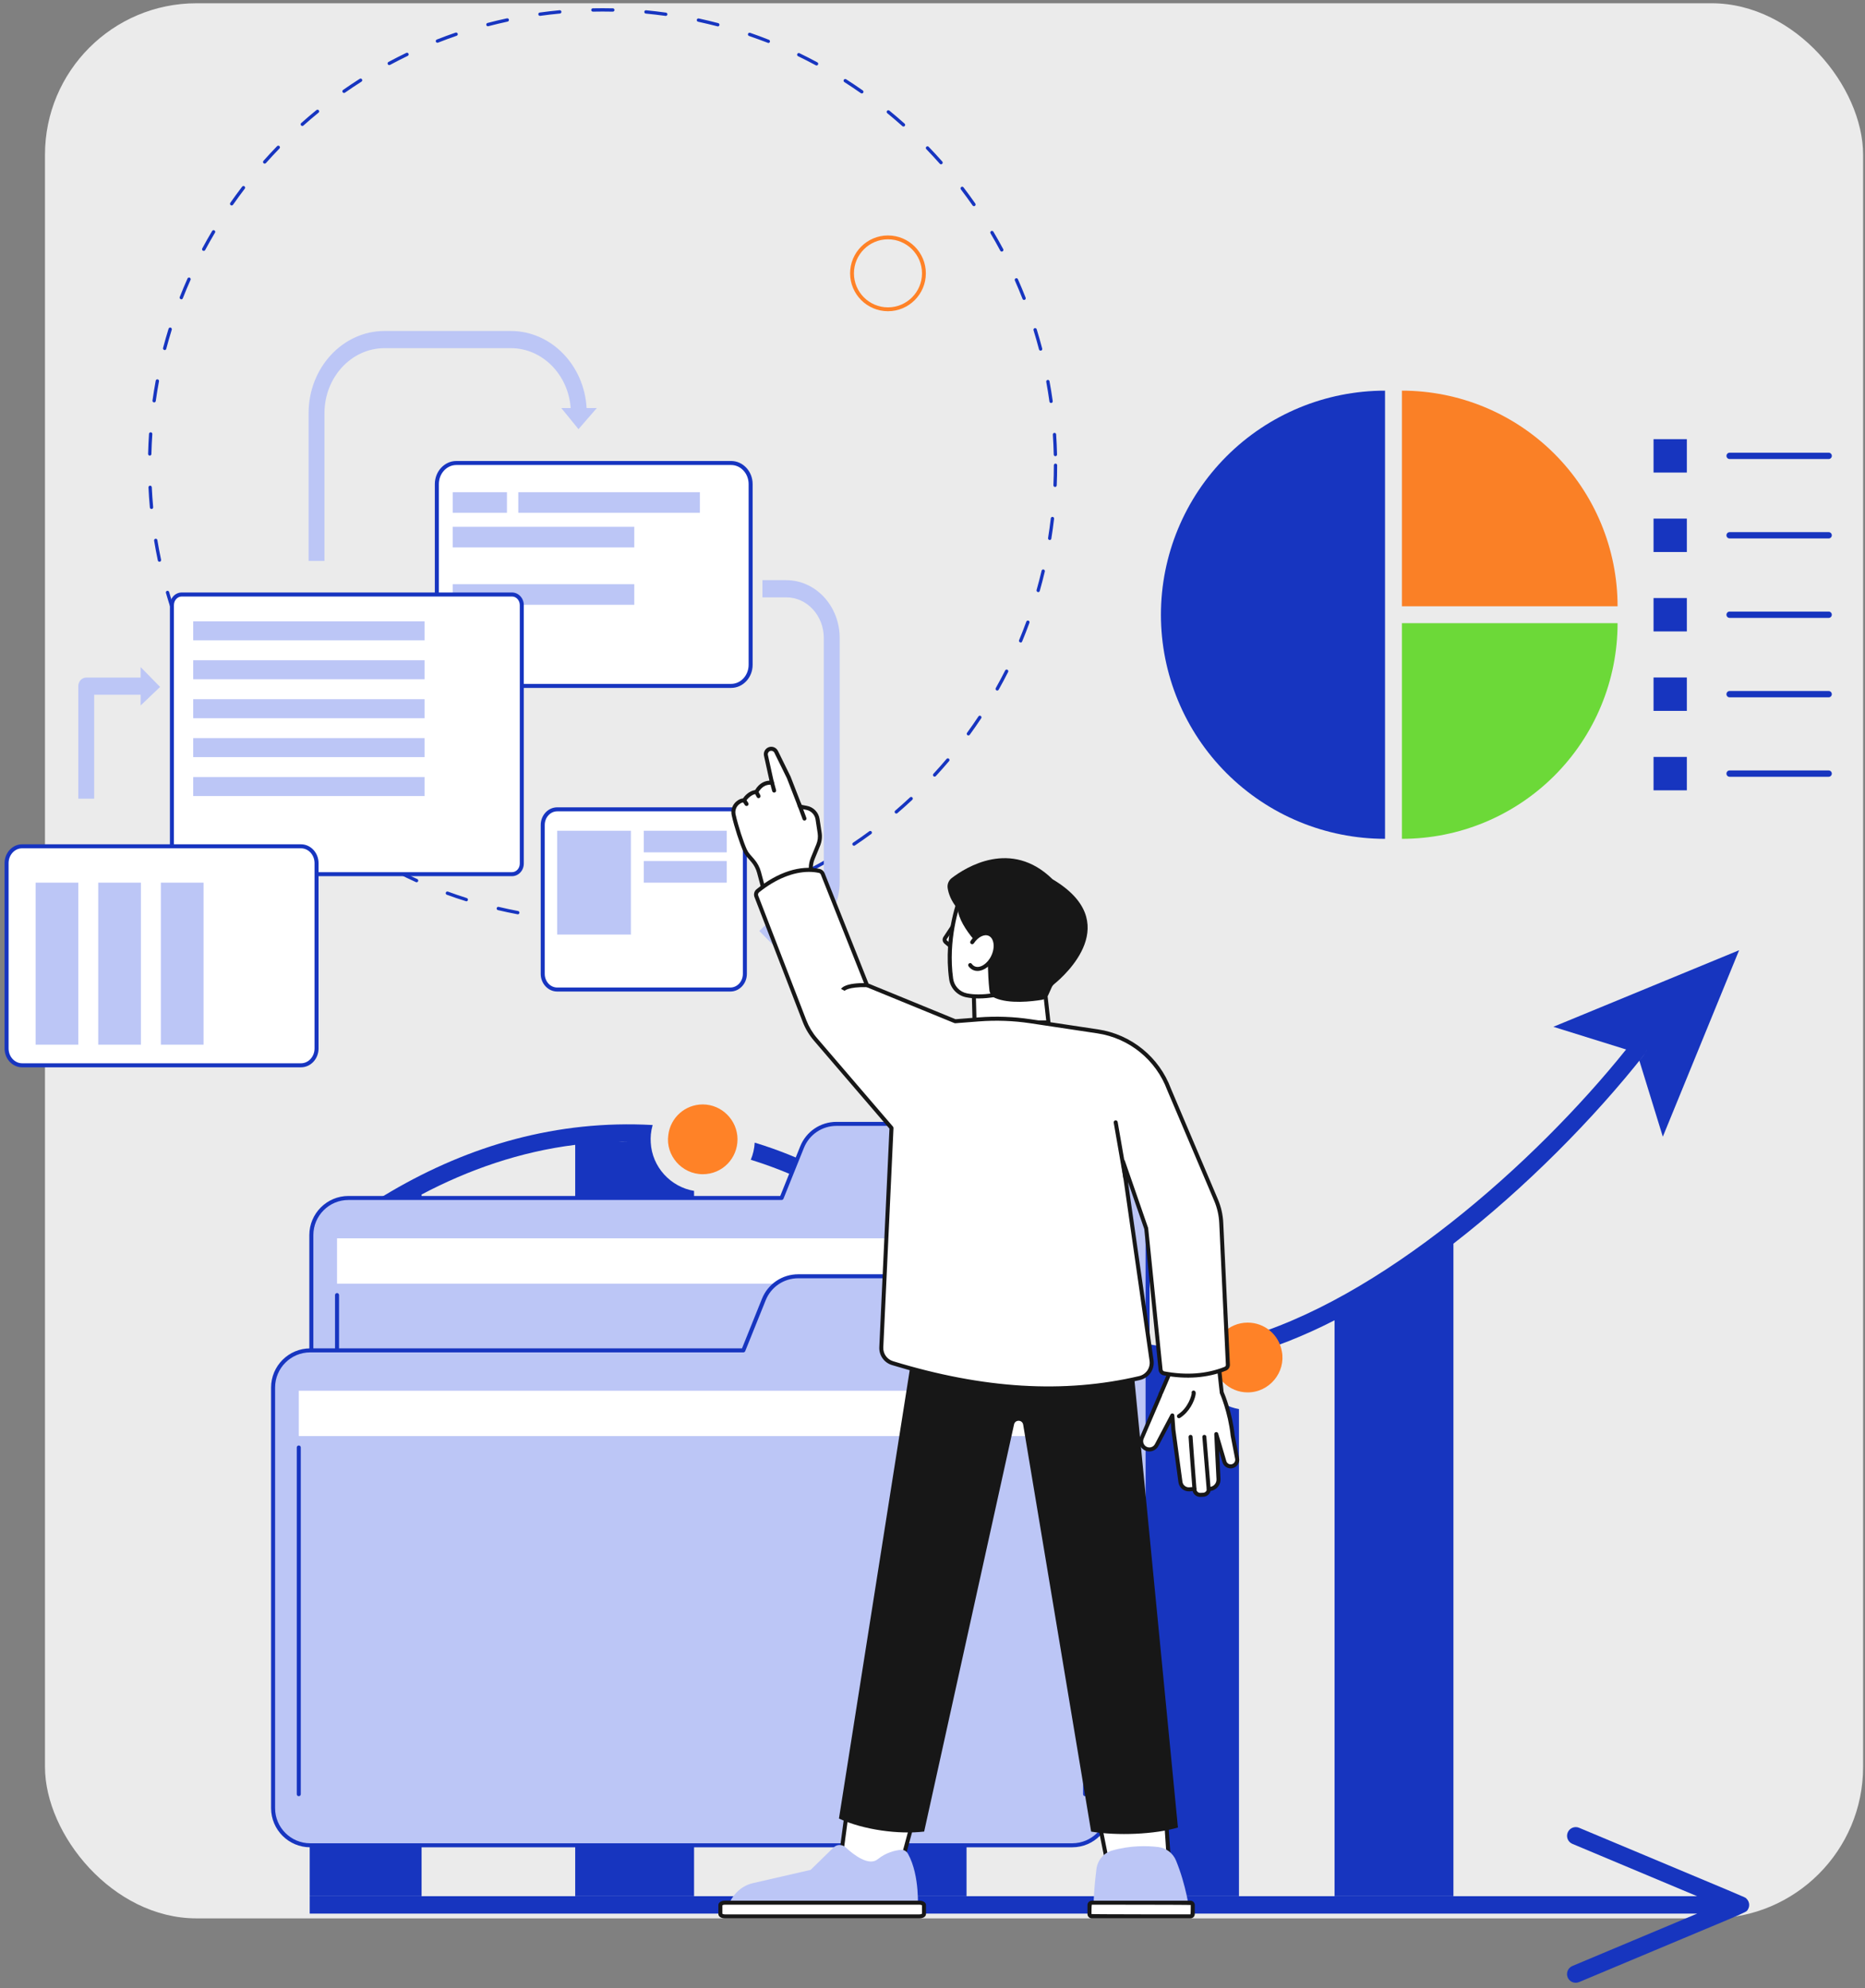 <svg width="303" height="323" viewBox="0 0 303 323" fill="none" xmlns="http://www.w3.org/2000/svg">
<rect x="0" y="0" width="303" height="323" fill="#808080" stroke="none"/>
<rect x="7.308" y="0.531" width="295.385" height="311.154" rx="24.615" fill="#EBEBEB"/>
<g clip-path="url(#clip0_126_1667)">
<path d="M283.951 310.287C283.998 310.193 284.187 309.909 284.187 309.503C284.187 309.125 284.017 308.719 283.697 308.435C283.424 308.199 285.147 308.955 256.547 296.965C255.831 296.663 255.003 297.003 254.702 297.731C254.401 298.449 254.74 299.28 255.464 299.582L275.736 308.086H-8.185V269.944C-7.808 269.084 -6.463 266.032 -4.204 261.582C-6.463 266.023 -7.799 269.075 -8.185 269.944V308.086H11.127V239.899C10.336 239.767 9.423 239.446 8.896 239.191C7.917 238.718 7.287 238.236 6.6 237.547C1.01 245.889 -4.147 254.959 -8.175 263.226V124.69L0.295 145.05C0.596 145.778 1.424 146.118 2.139 145.815C2.854 145.513 3.193 144.682 2.901 143.964C-9.088 115.175 -8.298 116.97 -8.533 116.687C-9.088 116.045 -10.048 116.063 -10.594 116.611C-10.895 116.914 -10.65 116.47 -22.085 143.954C-22.386 144.672 -22.047 145.504 -21.323 145.806C-20.607 146.108 -19.779 145.768 -19.478 145.041L-11.008 124.68V309.493C-11.008 310.278 -10.378 310.911 -9.596 310.911H275.736L255.455 319.423C254.74 319.726 254.401 320.557 254.693 321.275C254.994 322.003 255.822 322.333 256.537 322.041C284.836 310.145 283.584 310.816 283.942 310.287H283.951ZM-1.851 257.066L-1.559 256.518C-1.663 256.707 -1.757 256.887 -1.851 257.066ZM-0.92 255.356C-0.882 255.29 -0.854 255.233 -0.816 255.177C-0.854 255.243 -0.882 255.299 -0.92 255.356ZM0.897 252.125C0.944 252.049 0.991 251.964 1.029 251.889C0.982 251.964 0.934 252.049 0.897 252.125ZM2.967 248.582L2.995 248.544C2.995 248.544 2.977 248.572 2.967 248.582Z" fill="#1735BF"/>
<path d="M31.846 225.736C36.74 219.671 42.537 213.331 49.191 207.521V308.076H68.493V194.076C76.134 190.042 84.482 187.122 93.451 186.007V308.076H112.762V193.49C108.96 192.848 105.929 189.617 105.722 185.611C105.675 184.751 105.722 183.9 106.033 182.786C74.911 181.075 49.285 199.546 29.625 223.989C30.463 224.442 31.178 225.009 31.846 225.727V225.736ZM94.994 185.837C95.314 185.809 95.643 185.771 95.963 185.743C95.634 185.771 95.314 185.809 94.994 185.837ZM97.469 185.639C98.052 185.601 98.626 185.573 99.21 185.554C98.626 185.573 98.052 185.611 97.469 185.639ZM100.405 185.526C101.44 185.507 100.593 185.497 102.278 185.516C101.657 185.516 101.036 185.516 100.405 185.526Z" fill="#1735BF"/>
<path d="M121.975 188.436C127.848 190.24 132.977 192.734 137.72 195.55V308.076H157.031V208.645C156.881 208.55 156.74 208.446 156.599 208.343C164.184 213.463 172.39 218.159 182.902 220.549C182.592 220.483 182.281 220.427 181.98 220.351V308.076H201.291V228.939C197.819 228.344 194.977 225.491 194.384 222.108C194.355 222.108 194.327 222.108 194.299 222.108C194.327 222.108 194.365 222.108 194.393 222.108C194.195 221.05 194.186 220.275 194.346 219.274C171.703 218.074 159.563 206.557 144.675 196.599C137.645 191.894 130.718 188.105 122.615 185.648C122.559 186.621 122.352 187.529 121.975 188.436ZM147.366 201.89C148.797 202.891 150.18 203.874 150.303 203.959C150.265 203.93 148.449 202.645 147.366 201.89ZM138.172 195.824C139.038 196.344 139.885 196.873 140.722 197.402C139.885 196.863 139.028 196.344 138.172 195.824ZM144.157 199.669C145.164 200.35 146.152 201.039 147.14 201.729C146.152 201.039 145.155 200.35 144.157 199.669ZM153.305 206.075C153.436 206.17 153.578 206.264 153.709 206.358L153.305 206.075ZM183.89 220.757C184.559 220.899 185.227 221.031 185.904 221.145C185.227 221.022 184.559 220.89 183.89 220.757ZM187.307 221.381C187.683 221.438 188.05 221.494 188.427 221.551C188.05 221.504 187.674 221.438 187.307 221.381Z" fill="#1735BF"/>
<path d="M201.735 220.417C206.799 219.076 211.852 217.054 216.821 214.512V308.076H236.133V202.06C247.746 193.075 259.048 181.642 267.245 171.202C267.424 170.976 267.528 170.702 267.547 170.428C267.509 171.004 267.217 171.24 266.342 172.336L270.153 184.685L282.548 154.385L252.367 166.828L264.187 170.513C249.44 188.898 224.2 211.356 201.218 217.611C201.547 218.499 201.726 219.453 201.745 220.427L201.735 220.417ZM267.537 170.163C267.537 170.239 267.537 170.314 267.537 170.399C267.537 170.324 267.537 170.248 267.537 170.163Z" fill="#1735BF"/>
<path d="M114.174 190.779C117.373 190.779 119.82 188.19 119.82 185.11C119.82 182.03 117.289 179.441 114.174 179.441C111.313 179.441 108.903 181.586 108.574 184.439C108.122 187.708 110.748 190.779 114.174 190.779Z" fill="#FF8227"/>
<path d="M202.703 226.228C206.27 226.228 208.895 222.93 208.265 219.595C207.794 216.855 205.46 214.89 202.703 214.89C199.588 214.89 197.056 217.432 197.056 220.559C197.056 220.616 197.056 220.663 197.056 220.71C197.132 223.752 199.663 226.228 202.694 226.228H202.703Z" fill="#FF8227"/>
</g>
<path d="M98.066 149.846C99.144 149.843 100.237 149.818 101.314 149.768C101.463 149.761 101.577 149.635 101.571 149.485C101.565 149.335 101.438 149.219 101.29 149.226C100.222 149.275 99.137 149.3 98.066 149.303C97.917 149.303 97.796 149.425 97.797 149.575C97.797 149.724 97.918 149.845 98.067 149.845L98.066 149.846ZM92.945 149.411C92.955 149.261 92.844 149.132 92.695 149.121C91.626 149.045 90.546 148.946 89.483 148.824C89.335 148.806 89.202 148.914 89.185 149.062C89.168 149.21 89.274 149.345 89.422 149.362C90.491 149.485 91.58 149.586 92.675 149.661C92.816 149.661 92.934 149.552 92.944 149.409L92.945 149.411ZM106.708 149.324C107.779 149.196 108.861 149.042 109.923 148.867C110.071 148.844 110.17 148.704 110.146 148.555C110.123 148.408 109.983 148.307 109.837 148.331C108.781 148.505 107.708 148.657 106.645 148.785C106.497 148.803 106.392 148.937 106.41 149.086C106.426 149.224 106.542 149.325 106.677 149.325C106.688 149.325 106.698 149.325 106.709 149.324H106.708ZM84.387 148.333C84.415 148.186 84.319 148.044 84.173 148.016C83.121 147.816 82.06 147.589 81.018 147.343C80.874 147.309 80.729 147.399 80.694 147.544C80.66 147.69 80.749 147.836 80.894 147.871C81.943 148.118 83.013 148.347 84.123 148.554C84.249 148.554 84.364 148.463 84.387 148.333ZM115.229 147.791C116.278 147.537 117.334 147.257 118.37 146.958C118.513 146.916 118.596 146.766 118.554 146.622C118.512 146.477 118.363 146.395 118.22 146.435C117.192 146.734 116.143 147.011 115.101 147.263C114.957 147.298 114.867 147.445 114.902 147.59C114.931 147.715 115.043 147.798 115.164 147.798C115.185 147.798 115.206 147.795 115.228 147.791H115.229ZM76.013 146.25C76.058 146.108 75.978 145.955 75.836 145.91C74.813 145.585 73.782 145.234 72.775 144.864C72.634 144.813 72.48 144.885 72.43 145.027C72.378 145.167 72.451 145.324 72.591 145.374C73.606 145.746 74.644 146.101 75.757 146.441C75.871 146.441 75.978 146.367 76.014 146.25H76.013ZM123.513 145.259C124.523 144.884 125.537 144.481 126.527 144.062C126.665 144.003 126.729 143.845 126.672 143.706C126.613 143.568 126.456 143.503 126.318 143.562C125.335 143.978 124.329 144.377 123.327 144.75C123.187 144.801 123.115 144.958 123.166 145.098C123.207 145.207 123.31 145.276 123.42 145.276C123.45 145.276 123.483 145.27 123.513 145.259ZM67.928 143.184C67.99 143.047 67.929 142.887 67.793 142.826C66.817 142.383 65.837 141.913 64.879 141.425C64.745 141.358 64.583 141.411 64.516 141.546C64.45 141.679 64.502 141.843 64.635 141.91C65.6 142.4 66.587 142.875 67.571 143.32C67.607 143.337 67.644 143.344 67.682 143.344C67.785 143.344 67.883 143.284 67.928 143.184ZM131.431 141.77C132.389 141.278 133.35 140.758 134.286 140.224C134.415 140.15 134.461 139.985 134.387 139.854C134.313 139.724 134.149 139.678 134.02 139.752C133.091 140.283 132.137 140.798 131.185 141.287C131.053 141.355 131 141.518 131.067 141.652C131.114 141.746 131.209 141.801 131.308 141.801C131.35 141.801 131.392 141.791 131.431 141.771V141.77ZM60.265 139.184C60.341 139.055 60.299 138.888 60.173 138.811C59.255 138.257 58.337 137.673 57.443 137.078C57.319 136.995 57.152 137.029 57.068 137.154C56.986 137.278 57.02 137.446 57.144 137.53C58.043 138.129 58.968 138.718 59.893 139.276C59.936 139.303 59.985 139.315 60.032 139.315C60.124 139.315 60.213 139.269 60.263 139.184H60.265ZM138.891 137.369C139.787 136.767 140.681 136.137 141.55 135.497C141.67 135.409 141.696 135.238 141.608 135.118C141.52 134.997 141.351 134.971 141.231 135.059C140.369 135.695 139.482 136.32 138.593 136.917C138.469 137.001 138.436 137.169 138.519 137.294C138.571 137.372 138.657 137.414 138.743 137.414C138.795 137.414 138.848 137.399 138.894 137.368L138.891 137.369ZM53.122 134.31C53.214 134.191 53.191 134.021 53.073 133.929C52.227 133.271 51.383 132.585 50.565 131.889C50.45 131.792 50.281 131.806 50.184 131.921C50.088 132.036 50.102 132.207 50.216 132.303C51.041 133.005 51.89 133.696 52.743 134.359C52.791 134.397 52.85 134.415 52.907 134.415C52.988 134.415 53.067 134.378 53.12 134.31H53.122ZM145.792 132.12C146.612 131.417 147.428 130.686 148.216 129.948C148.325 129.846 148.332 129.675 148.23 129.565C148.129 129.455 147.959 129.448 147.849 129.551C147.066 130.283 146.256 131.01 145.442 131.707C145.329 131.803 145.316 131.976 145.412 132.089C145.465 132.152 145.541 132.184 145.616 132.184C145.678 132.184 145.74 132.163 145.792 132.12ZM46.594 128.635C46.699 128.528 46.697 128.356 46.59 128.251C45.825 127.498 45.066 126.718 44.337 125.932C44.235 125.823 44.064 125.818 43.955 125.92C43.846 126.022 43.841 126.194 43.942 126.304C44.678 127.095 45.442 127.88 46.212 128.639C46.265 128.691 46.334 128.716 46.402 128.716C46.47 128.716 46.541 128.689 46.594 128.635ZM152.041 126.096C152.775 125.301 153.5 124.479 154.198 123.654C154.294 123.541 154.28 123.369 154.167 123.272C154.053 123.176 153.883 123.19 153.787 123.303C153.095 124.123 152.374 124.938 151.645 125.728C151.544 125.837 151.551 126.01 151.659 126.112C151.711 126.161 151.778 126.185 151.843 126.185C151.915 126.185 151.988 126.155 152.041 126.098V126.096ZM40.771 122.236C40.887 122.142 40.905 121.971 40.812 121.855C40.139 121.018 39.477 120.155 38.843 119.29C38.753 119.17 38.585 119.144 38.465 119.233C38.345 119.322 38.32 119.492 38.408 119.612C39.047 120.483 39.714 121.352 40.391 122.195C40.444 122.261 40.522 122.296 40.601 122.296C40.661 122.296 40.721 122.277 40.771 122.236ZM157.553 119.38C158.191 118.503 158.816 117.601 159.414 116.7C159.496 116.575 159.462 116.407 159.338 116.323C159.214 116.24 159.047 116.274 158.964 116.399C158.371 117.295 157.749 118.189 157.116 119.059C157.028 119.179 157.054 119.35 157.174 119.438C157.223 119.473 157.279 119.49 157.333 119.49C157.417 119.49 157.499 119.451 157.55 119.38H157.553ZM35.731 115.203C35.858 115.123 35.895 114.955 35.816 114.829C35.247 113.92 34.69 112.986 34.16 112.053C34.087 111.922 33.922 111.877 33.793 111.952C33.663 112.026 33.618 112.191 33.692 112.321C34.226 113.262 34.787 114.203 35.361 115.119C35.412 115.2 35.5 115.245 35.589 115.245C35.638 115.245 35.688 115.232 35.733 115.203H35.731ZM162.249 112.06C162.78 111.114 163.298 110.144 163.787 109.177C163.853 109.044 163.801 108.88 163.668 108.812C163.536 108.745 163.373 108.798 163.306 108.932C162.822 109.892 162.308 110.854 161.78 111.793C161.706 111.924 161.752 112.089 161.881 112.163C161.923 112.187 161.969 112.198 162.014 112.198C162.107 112.198 162.199 112.149 162.249 112.061V112.06ZM31.546 107.629C31.681 107.565 31.737 107.403 31.673 107.268C31.213 106.299 30.769 105.306 30.353 104.318C30.294 104.179 30.137 104.115 29.999 104.174C29.861 104.233 29.797 104.392 29.855 104.529C30.275 105.525 30.722 106.525 31.186 107.501C31.231 107.599 31.329 107.655 31.429 107.655C31.468 107.655 31.507 107.646 31.545 107.628L31.546 107.629ZM166.061 104.234C166.479 103.231 166.878 102.206 167.25 101.187C167.302 101.047 167.229 100.89 167.09 100.838C166.951 100.787 166.795 100.858 166.743 100.999C166.374 102.012 165.976 103.028 165.562 104.024C165.505 104.163 165.569 104.321 165.812 104.401C165.917 104.401 166.018 104.338 166.061 104.234ZM28.275 99.62C28.416 99.573 28.492 99.419 28.443 99.276C28.099 98.257 27.773 97.216 27.475 96.183C27.434 96.039 27.285 95.956 27.141 95.998C26.998 96.04 26.916 96.19 26.957 96.334C27.258 97.374 27.585 98.423 27.932 99.45C27.971 99.563 28.076 99.634 28.188 99.634C28.218 99.634 28.247 99.63 28.275 99.62ZM168.927 96.012C169.222 94.97 169.499 93.906 169.749 92.852C169.784 92.706 169.693 92.561 169.548 92.526C169.403 92.491 169.257 92.58 169.224 92.727C168.976 93.775 168.701 94.829 168.408 95.864C168.367 96.008 168.449 96.158 168.667 96.21C168.784 96.21 168.892 96.131 168.926 96.012H168.927ZM25.962 91.266C26.108 91.235 26.2 91.09 26.169 90.943C25.948 89.892 25.746 88.819 25.57 87.758C25.547 87.61 25.407 87.51 25.26 87.535C25.113 87.559 25.013 87.699 25.038 87.848C25.215 88.917 25.418 89.997 25.641 91.057C25.668 91.184 25.78 91.272 25.904 91.272C25.923 91.272 25.942 91.271 25.96 91.267L25.962 91.266ZM170.807 87.516C170.978 86.447 171.129 85.358 171.254 84.281C171.271 84.133 171.165 83.999 171.017 83.98C170.87 83.963 170.735 84.07 170.718 84.218C170.594 85.288 170.445 86.368 170.275 87.429C170.251 87.577 170.352 87.716 170.541 87.744C170.671 87.744 170.786 87.649 170.807 87.516ZM24.641 82.695C24.79 82.681 24.899 82.549 24.885 82.4C24.788 81.33 24.712 80.24 24.661 79.165C24.654 79.015 24.527 78.902 24.378 78.907C24.229 78.915 24.113 79.042 24.122 79.192C24.173 80.275 24.249 81.372 24.348 82.45C24.36 82.59 24.478 82.696 24.616 82.696C24.625 82.696 24.633 82.696 24.641 82.696V82.695ZM171.685 78.857C171.73 77.776 171.754 76.677 171.754 75.593C171.754 75.443 171.633 75.322 171.484 75.322C171.335 75.322 171.214 75.443 171.214 75.593C171.214 76.67 171.19 77.761 171.144 78.835C171.137 78.984 171.253 79.111 171.414 79.118C171.558 79.118 171.678 79.004 171.683 78.859L171.685 78.857ZM171.471 74.122C171.62 74.119 171.739 73.994 171.735 73.844C171.71 72.759 171.661 71.662 171.59 70.582C171.58 70.432 171.451 70.317 171.303 70.33C171.154 70.34 171.041 70.469 171.052 70.618C171.123 71.691 171.172 72.78 171.197 73.857C171.201 74.004 171.321 74.122 171.467 74.122C171.469 74.122 171.471 74.122 171.474 74.122H171.471ZM24.599 73.763C24.626 72.686 24.676 71.597 24.748 70.525C24.758 70.375 24.647 70.246 24.498 70.236C24.349 70.226 24.221 70.338 24.211 70.488C24.139 71.568 24.088 72.665 24.062 73.751C24.058 73.9 24.176 74.025 24.332 74.028C24.478 74.028 24.598 73.91 24.602 73.763H24.599ZM170.803 65.475C170.951 65.454 171.054 65.317 171.033 65.169C170.882 64.095 170.707 63.011 170.51 61.946C170.483 61.799 170.342 61.701 170.196 61.729C170.05 61.757 169.952 61.898 169.98 62.045C170.175 63.102 170.349 64.179 170.498 65.245C170.517 65.38 170.633 65.478 170.765 65.478C170.778 65.478 170.79 65.478 170.803 65.475ZM25.307 65.152C25.457 64.087 25.633 63.01 25.829 61.953C25.857 61.806 25.76 61.664 25.613 61.636C25.467 61.608 25.326 61.706 25.299 61.853C25.101 62.919 24.923 64.003 24.772 65.076C24.751 65.225 24.854 65.362 25.04 65.386C25.172 65.386 25.288 65.288 25.307 65.152ZM169.133 56.967C169.278 56.929 169.363 56.78 169.325 56.635C169.051 55.587 168.749 54.532 168.428 53.496C168.384 53.353 168.232 53.273 168.09 53.318C167.948 53.363 167.869 53.514 167.913 53.657C168.231 54.684 168.53 55.733 168.803 56.772C168.835 56.894 168.944 56.974 169.063 56.974C169.086 56.974 169.109 56.971 169.132 56.965L169.133 56.967ZM27.012 56.682C27.286 55.642 27.585 54.595 27.906 53.567C27.95 53.424 27.871 53.272 27.729 53.227C27.587 53.182 27.435 53.262 27.39 53.405C27.069 54.439 26.765 55.495 26.489 56.542C26.452 56.687 26.537 56.835 26.75 56.883C26.87 56.883 26.978 56.803 27.01 56.681L27.012 56.682ZM166.479 48.714C166.617 48.659 166.685 48.501 166.63 48.363C166.236 47.357 165.814 46.346 165.376 45.359C165.316 45.222 165.156 45.16 165.019 45.222C164.883 45.284 164.821 45.443 164.883 45.58C165.317 46.56 165.736 47.565 166.129 48.563C166.171 48.669 166.273 48.735 166.38 48.735C166.412 48.735 166.447 48.729 166.479 48.715V48.714ZM29.7 48.468C30.094 47.465 30.517 46.458 30.956 45.474C31.017 45.337 30.956 45.177 30.819 45.115C30.683 45.054 30.524 45.115 30.463 45.253C30.021 46.244 29.595 47.258 29.197 48.269C29.142 48.407 29.209 48.566 29.447 48.64C29.555 48.64 29.656 48.575 29.698 48.468H29.7ZM162.881 40.845C163.012 40.774 163.062 40.61 162.991 40.478C162.482 39.526 161.944 38.571 161.393 37.64C161.316 37.511 161.15 37.469 161.022 37.546C160.894 37.623 160.852 37.79 160.929 37.919C161.476 38.841 162.01 39.789 162.515 40.736C162.564 40.827 162.657 40.879 162.753 40.879C162.796 40.879 162.84 40.867 162.881 40.846V40.845ZM33.334 40.625C33.843 39.677 34.38 38.728 34.93 37.802C35.007 37.674 34.965 37.507 34.837 37.43C34.709 37.353 34.543 37.395 34.467 37.524C33.912 38.456 33.372 39.413 32.858 40.366C32.787 40.498 32.836 40.663 32.967 40.733C33.007 40.755 33.052 40.765 33.095 40.765C33.191 40.765 33.284 40.713 33.333 40.622L33.334 40.625ZM158.389 33.449C158.511 33.364 158.54 33.194 158.455 33.071C157.839 32.184 157.192 31.299 156.536 30.439C156.446 30.32 156.276 30.297 156.158 30.389C156.039 30.48 156.017 30.65 156.107 30.769C156.758 31.622 157.398 32.501 158.013 33.382C158.066 33.458 158.149 33.498 158.234 33.498C158.287 33.498 158.341 33.483 158.389 33.449ZM37.858 33.269C38.473 32.388 39.117 31.509 39.77 30.656C39.861 30.537 39.838 30.366 39.721 30.275C39.603 30.184 39.433 30.205 39.342 30.324C38.684 31.184 38.036 32.07 37.416 32.956C37.33 33.08 37.361 33.248 37.482 33.334C37.529 33.368 37.584 33.383 37.636 33.383C37.721 33.383 37.805 33.343 37.858 33.269ZM153.067 26.628C153.179 26.528 153.188 26.356 153.089 26.244C152.372 25.435 151.629 24.63 150.878 23.852C150.773 23.745 150.604 23.742 150.496 23.847C150.389 23.952 150.386 24.123 150.491 24.23C151.236 25.002 151.975 25.8 152.687 26.604C152.74 26.664 152.814 26.695 152.889 26.695C152.953 26.695 153.017 26.672 153.069 26.626L153.067 26.628ZM43.204 26.496C43.917 25.694 44.658 24.895 45.405 24.125C45.509 24.018 45.506 23.847 45.401 23.742C45.293 23.637 45.123 23.64 45.019 23.746C44.267 24.522 43.52 25.325 42.802 26.133C42.703 26.245 42.713 26.416 42.823 26.517C42.874 26.563 42.938 26.586 43.002 26.586C43.076 26.586 43.15 26.555 43.204 26.495V26.496ZM146.99 20.472C147.088 20.36 147.079 20.189 146.967 20.089C146.161 19.368 145.328 18.656 144.492 17.972C144.377 17.878 144.207 17.895 144.112 18.011C144.019 18.127 144.036 18.298 144.151 18.392C144.981 19.071 145.807 19.778 146.608 20.493C146.659 20.54 146.724 20.562 146.788 20.562C146.861 20.562 146.935 20.531 146.99 20.471V20.472ZM49.294 20.398C50.097 19.684 50.924 18.978 51.754 18.302C51.87 18.208 51.888 18.038 51.793 17.921C51.7 17.805 51.53 17.787 51.414 17.882C50.579 18.562 49.746 19.274 48.937 19.994C48.825 20.093 48.815 20.264 48.914 20.376C48.967 20.436 49.041 20.467 49.116 20.467C49.18 20.467 49.243 20.444 49.294 20.398ZM140.236 15.069C140.321 14.946 140.292 14.777 140.17 14.691C139.285 14.069 138.376 13.459 137.465 12.878C137.34 12.798 137.173 12.834 137.093 12.962C137.014 13.088 137.05 13.256 137.177 13.336C138.081 13.914 138.984 14.519 139.862 15.136C139.909 15.17 139.963 15.185 140.016 15.185C140.101 15.185 140.185 15.145 140.238 15.069H140.236ZM56.046 15.056C56.924 14.442 57.827 13.838 58.73 13.264C58.855 13.184 58.893 13.016 58.813 12.89C58.734 12.763 58.567 12.727 58.442 12.806C57.532 13.385 56.623 13.992 55.738 14.611C55.616 14.697 55.587 14.866 55.672 14.989C55.724 15.065 55.808 15.105 55.893 15.105C55.946 15.105 56 15.09 56.046 15.056ZM132.9 10.495C132.971 10.363 132.921 10.198 132.79 10.128C131.839 9.614 130.862 9.116 129.89 8.644C129.757 8.578 129.595 8.635 129.53 8.77C129.465 8.904 129.521 9.067 129.656 9.132C130.621 9.6 131.591 10.096 132.535 10.605C132.575 10.628 132.62 10.637 132.663 10.637C132.759 10.637 132.852 10.586 132.901 10.495H132.9ZM63.369 10.545C64.312 10.038 65.277 9.545 66.239 9.082C66.374 9.018 66.43 8.855 66.366 8.719C66.302 8.585 66.14 8.527 66.007 8.592C65.037 9.06 64.064 9.555 63.114 10.065C62.983 10.135 62.933 10.3 63.003 10.432C63.051 10.523 63.145 10.576 63.241 10.576C63.284 10.576 63.327 10.566 63.367 10.544L63.369 10.545ZM125.077 6.815C125.131 6.676 125.063 6.518 124.925 6.464C123.918 6.066 122.891 5.685 121.87 5.332C121.729 5.283 121.576 5.359 121.527 5.5C121.478 5.642 121.554 5.796 121.694 5.845C122.708 6.195 123.729 6.573 124.826 6.986C124.934 6.986 125.035 6.92 125.077 6.814V6.815ZM71.162 6.93C72.159 6.538 73.177 6.161 74.19 5.814C74.331 5.765 74.406 5.611 74.359 5.469C74.31 5.328 74.157 5.252 74.016 5.3C72.996 5.65 71.97 6.028 70.966 6.424C70.827 6.479 70.758 6.637 70.813 6.776C70.855 6.882 70.956 6.948 71.064 6.948C71.097 6.948 71.129 6.942 71.162 6.93ZM116.88 4.089C116.917 3.945 116.831 3.796 116.688 3.758C115.645 3.483 114.582 3.228 113.528 3C113.383 2.969 113.238 3.061 113.207 3.208C113.177 3.355 113.269 3.499 113.413 3.53C114.459 3.757 115.515 4.01 116.618 4.292C116.738 4.292 116.846 4.211 116.878 4.089H116.88ZM79.336 4.258C80.372 3.987 81.428 3.735 82.474 3.509C82.62 3.478 82.712 3.334 82.681 3.187C82.65 3.04 82.507 2.948 82.361 2.979C81.307 3.205 80.244 3.459 79.201 3.733C79.056 3.771 78.97 3.919 79.009 4.064C79.041 4.186 79.149 4.267 79.269 4.267C79.291 4.267 79.315 4.264 79.337 4.258H79.336ZM108.428 2.355C108.449 2.207 108.345 2.07 108.198 2.049C107.132 1.899 106.046 1.772 104.972 1.668C104.825 1.655 104.692 1.763 104.679 1.913C104.665 2.061 104.773 2.194 104.922 2.208C105.989 2.311 107.067 2.438 108.163 2.588C108.295 2.588 108.411 2.49 108.43 2.354L108.428 2.355ZM87.764 2.574C88.823 2.427 89.901 2.301 90.968 2.201C91.117 2.187 91.225 2.056 91.211 1.906C91.197 1.758 91.065 1.646 90.918 1.661C89.844 1.762 88.757 1.889 87.691 2.036C87.543 2.057 87.44 2.194 87.461 2.341C87.479 2.477 87.595 2.575 87.728 2.575C87.741 2.575 87.753 2.575 87.766 2.572L87.764 2.574ZM99.832 1.629C99.835 1.479 99.716 1.356 99.569 1.352C99.006 1.339 98.438 1.336 97.879 1.333C97.363 1.333 96.838 1.339 96.32 1.35C96.171 1.353 96.052 1.478 96.055 1.627C96.058 1.777 96.18 1.896 96.331 1.892C96.845 1.881 97.366 1.875 97.879 1.875C98.435 1.874 98.999 1.881 99.563 1.893C99.71 1.893 99.829 1.776 99.833 1.627L99.832 1.629Z" fill="#1735C0"/>
<path d="M95.306 66.299C94.911 59.322 89.54 53.776 82.994 53.776H62.472C55.67 53.776 50.136 59.764 50.136 67.125V91.133H52.716V67.125C52.716 61.305 57.093 56.567 62.472 56.567H82.994C88.116 56.567 92.326 60.862 92.716 66.298H91.195L93.984 69.725L96.961 66.298H95.305L95.306 66.299Z" fill="#BCC6F6"/>
<path d="M127.751 94.265H123.869V97.056H127.751C131.108 97.056 133.838 100.011 133.838 103.646V143.353C133.838 146.985 131.106 149.942 127.751 149.942H126.528V148.238L123.361 151.257L126.528 154.479V152.733H127.751C132.531 152.733 136.42 148.526 136.42 143.353V103.646C136.42 98.472 132.531 94.265 127.751 94.265Z" fill="#BCC6F6"/>
<path d="M26.012 111.607L22.845 108.385V110.088H14.01C13.296 110.088 12.72 110.714 12.72 111.484V129.761H15.3V112.88H22.845V114.626L26.012 111.607Z" fill="#BCC6F6"/>
<path d="M118.786 111.442H74.143C72.392 111.442 70.974 109.907 70.974 108.013V78.657C70.974 76.763 72.392 75.228 74.143 75.228H118.786C120.537 75.228 121.954 76.763 121.954 78.657V108.013C121.954 109.907 120.537 111.442 118.786 111.442Z" fill="white"/>
<path d="M122.279 108.011V78.655C122.279 76.585 120.712 74.9 118.784 74.9H74.142C72.214 74.9 70.646 76.585 70.646 78.655V108.011C70.646 110.081 72.214 111.767 74.142 111.767H118.784C120.712 111.767 122.279 110.081 122.279 108.011ZM118.784 75.551C120.352 75.551 121.627 76.943 121.627 78.653V108.01C121.627 109.722 120.352 111.114 118.784 111.114H74.142C72.574 111.114 71.299 109.722 71.299 108.01V78.653C71.299 76.941 72.574 75.551 74.142 75.551H118.784Z" fill="#1735C0"/>
<path d="M73.549 79.972H82.362V83.315H73.549V79.972Z" fill="#BCC6F6"/>
<path d="M84.205 79.972H113.708V83.315H84.205V79.972Z" fill="#BCC6F6"/>
<path d="M73.548 85.594H103.05V88.937H73.548V85.594Z" fill="#BCC6F6"/>
<path d="M73.548 94.919H103.05V98.262H73.548V94.919Z" fill="#BCC6F6"/>
<path d="M83.179 142.029H29.523C28.643 142.029 27.928 141.257 27.928 140.304V98.316C27.928 97.363 28.642 96.591 29.523 96.591H83.179C84.061 96.591 84.774 97.363 84.774 98.316V140.304C84.774 141.257 84.061 142.029 83.179 142.029Z" fill="white"/>
<path d="M85.1 140.306V98.316C85.1 97.186 84.239 96.264 83.181 96.264H29.525C28.465 96.264 27.605 97.184 27.605 98.316V140.306C27.605 141.436 28.467 142.356 29.525 142.356H83.181C84.24 142.356 85.1 141.436 85.1 140.306ZM83.181 96.917C83.88 96.917 84.449 97.544 84.449 98.316V140.306C84.449 141.077 83.88 141.705 83.181 141.705H29.525C28.825 141.705 28.256 141.077 28.256 140.306V98.316C28.256 97.544 28.825 96.917 29.525 96.917H83.181Z" fill="#1735C0"/>
<path d="M31.39 100.953H68.985V104.039H31.39V100.953Z" fill="#BCC6F6"/>
<path d="M31.39 107.276H68.985V110.362H31.39V107.276Z" fill="#BCC6F6"/>
<path d="M31.39 113.601H68.985V116.687H31.39V113.601Z" fill="#BCC6F6"/>
<path d="M31.39 119.925H68.985V123.011H31.39V119.925Z" fill="#BCC6F6"/>
<path d="M31.39 126.25H68.985V129.336H31.39V126.25Z" fill="#BCC6F6"/>
<path d="M48.901 173.084H3.596C2.2 173.084 1.07 171.86 1.07 170.35V140.238C1.07 138.728 2.202 137.504 3.596 137.504H48.901C50.297 137.504 51.428 138.728 51.428 140.238V170.35C51.428 171.86 50.296 173.084 48.901 173.084Z" fill="white"/>
<path d="M51.754 170.35V140.238C51.754 138.55 50.474 137.177 48.901 137.177H3.596C2.024 137.177 0.744 138.55 0.744 140.238V170.35C0.744 172.036 2.024 173.41 3.596 173.41H48.901C50.474 173.41 51.754 172.038 51.754 170.35ZM48.901 137.828C50.116 137.828 51.103 138.91 51.103 140.237V170.348C51.103 171.676 50.116 172.756 48.901 172.756H3.596C2.382 172.756 1.395 171.675 1.395 170.348V140.237C1.395 138.908 2.382 137.828 3.596 137.828H48.901Z" fill="#1735C0"/>
<path d="M5.786 143.408H12.721V169.734H5.786V143.408Z" fill="#BCC6F6"/>
<path d="M15.959 143.408H22.894V169.734H15.959V143.408Z" fill="#BCC6F6"/>
<path d="M26.134 143.408H33.069V169.734H26.134V143.408Z" fill="#BCC6F6"/>
<path d="M118.666 160.772H90.524C89.226 160.772 88.175 159.634 88.175 158.229V134.038C88.175 132.633 89.226 131.495 90.524 131.495H118.666C119.963 131.495 121.016 132.633 121.016 134.038V158.229C121.016 159.634 119.965 160.772 118.666 160.772Z" fill="white"/>
<path d="M121.342 158.229V134.038C121.342 132.457 120.141 131.17 118.666 131.17H90.524C89.049 131.17 87.848 132.457 87.848 134.038V158.229C87.848 159.81 89.049 161.097 90.524 161.097H118.666C120.141 161.097 121.342 159.81 121.342 158.229ZM118.666 131.821C119.781 131.821 120.69 132.815 120.69 134.038V158.229C120.69 159.452 119.781 160.446 118.666 160.446H90.524C89.409 160.446 88.501 159.452 88.501 158.229V134.038C88.501 132.815 89.409 131.821 90.524 131.821H118.666Z" fill="#1735C0"/>
<path d="M90.518 134.976H102.499V151.84H90.518V134.976Z" fill="#BCC6F6"/>
<path d="M104.596 134.976H118.072V138.484H104.596V134.976Z" fill="#BCC6F6"/>
<path d="M104.596 139.9H118.072V143.41H104.596V139.9Z" fill="#BCC6F6"/>
<path d="M186.448 188.628V269.023C186.448 272.353 183.748 275.051 180.42 275.051H56.613C53.283 275.051 50.583 272.353 50.583 269.023V200.669C50.583 197.34 53.283 194.64 56.613 194.64H126.987L130.311 186.38C131.229 184.096 133.443 182.601 135.903 182.601H180.42C183.748 182.601 186.448 185.3 186.448 188.628Z" fill="#BCC6F6"/>
<path d="M54.757 201.197H182.273V270.967H54.757V201.197Z" fill="white"/>
<path d="M186.448 208.562V269.598C186.448 272.609 183.748 275.049 180.42 275.049H56.613C53.283 275.049 50.583 272.609 50.583 269.598V208.562H186.448Z" fill="#BCC6F6"/>
<path d="M182.505 267.071C182.325 267.071 182.179 266.924 182.179 266.744V210.415C182.179 210.235 182.325 210.089 182.505 210.089C182.685 210.089 182.832 210.235 182.832 210.415V266.744C182.832 266.924 182.685 267.071 182.505 267.071Z" fill="#1735C0"/>
<path d="M54.757 267.071C54.577 267.071 54.43 266.924 54.43 266.744V210.415C54.43 210.235 54.577 210.089 54.757 210.089C54.937 210.089 55.083 210.235 55.083 210.415V266.744C55.083 266.924 54.937 267.071 54.757 267.071Z" fill="#1735C0"/>
<path d="M186.773 269.022V188.627C186.773 185.124 183.922 182.273 180.418 182.273H135.902C133.293 182.273 130.979 183.837 130.006 186.255L126.765 194.313H56.612C53.108 194.313 50.257 197.163 50.257 200.666V269.02C50.257 272.523 53.108 275.373 56.612 275.373H180.418C183.922 275.373 186.773 272.523 186.773 269.02V269.022ZM126.985 194.965C127.118 194.965 127.238 194.884 127.288 194.762L130.612 186.501C131.485 184.33 133.562 182.926 135.903 182.926H180.42C183.563 182.926 186.122 185.483 186.122 188.627V269.022C186.122 272.165 183.563 274.723 180.42 274.723H56.613C53.468 274.723 50.91 272.165 50.91 269.022V200.668C50.91 197.523 53.468 194.965 56.613 194.965H126.987H126.985Z" fill="#1735C0"/>
<path d="M180.231 213.39V293.785C180.231 297.115 177.532 299.812 174.203 299.812H50.397C47.066 299.812 44.367 297.115 44.367 293.785V225.431C44.367 222.101 47.066 219.402 50.397 219.402H120.77L124.094 211.142C125.013 208.858 127.226 207.363 129.687 207.363H174.203C177.532 207.363 180.231 210.062 180.231 213.39Z" fill="#BCC6F6"/>
<path d="M48.541 225.959H176.058V295.729H48.541V225.959Z" fill="white"/>
<path d="M180.231 233.324V294.36C180.231 297.37 177.532 299.811 174.203 299.811H50.397C47.066 299.811 44.367 297.37 44.367 294.36V233.324H180.231Z" fill="#BCC6F6"/>
<path d="M176.29 291.834C176.11 291.834 175.964 291.688 175.964 291.508V235.178C175.964 234.999 176.11 234.852 176.29 234.852C176.47 234.852 176.617 234.999 176.617 235.178V291.508C176.617 291.688 176.47 291.834 176.29 291.834Z" fill="#1735C0"/>
<path d="M48.541 291.834C48.361 291.834 48.215 291.688 48.215 291.508V235.178C48.215 234.999 48.361 234.852 48.541 234.852C48.721 234.852 48.868 234.999 48.868 235.178V291.508C48.868 291.688 48.721 291.834 48.541 291.834Z" fill="#1735C0"/>
<path d="M180.558 293.785V213.39C180.558 209.887 177.707 207.036 174.203 207.036H129.687C127.078 207.036 124.764 208.6 123.791 211.019L120.55 219.076H50.397C46.893 219.076 44.042 221.926 44.042 225.43V293.783C44.042 297.286 46.893 300.137 50.397 300.137H174.203C177.707 300.137 180.558 297.286 180.558 293.783V293.785ZM120.77 219.728C120.903 219.728 121.023 219.648 121.073 219.523L124.397 211.263C125.27 209.092 127.347 207.687 129.688 207.687H174.205C177.348 207.687 179.907 210.245 179.907 213.388V293.783C179.907 296.926 177.348 299.484 174.205 299.484H50.398C47.253 299.484 44.695 296.926 44.695 293.783V225.43C44.695 222.285 47.253 219.727 50.398 219.727H120.772L120.77 219.728Z" fill="#1735C0"/>
<path d="M169.147 154.667C169.147 155.621 170.339 166.117 170.339 166.117H158.331L158.013 153.953L169.147 154.669V154.667Z" fill="white"/>
<path d="M170.583 166.332C170.646 166.263 170.674 166.17 170.664 166.078C170.252 162.454 169.473 155.406 169.473 154.666C169.473 154.494 169.34 154.351 169.169 154.341L158.035 153.626C157.945 153.621 157.854 153.653 157.788 153.717C157.723 153.781 157.686 153.869 157.689 153.961L158.007 166.125C158.012 166.302 158.157 166.443 158.333 166.443H170.341C170.434 166.443 170.523 166.403 170.585 166.334L170.583 166.332ZM158.35 154.299L168.836 154.974C168.955 156.729 169.778 164.041 169.974 165.79H158.649L158.348 154.299H158.35Z" fill="#171717"/>
<path d="M155.297 149.801C155.179 149.918 154.054 151.637 153.553 152.407C153.417 152.617 153.457 152.897 153.649 153.06L154.84 154.072L155.297 149.801Z" fill="white"/>
<path d="M154.959 154.373C155.072 154.328 155.149 154.225 155.162 154.106L155.62 149.834C155.635 149.696 155.561 149.565 155.437 149.506C155.312 149.447 155.164 149.473 155.065 149.57C155.023 149.612 154.91 149.725 153.279 152.229C153.053 152.575 153.121 153.04 153.437 153.307L154.628 154.319C154.688 154.37 154.762 154.397 154.838 154.397C154.878 154.397 154.92 154.388 154.959 154.373ZM154.581 153.423L153.859 152.809C153.793 152.752 153.778 152.654 153.825 152.582C154.247 151.935 154.579 151.428 154.834 151.043L154.579 153.421L154.581 153.423Z" fill="#171717"/>
<path d="M156.136 145.529C156.136 145.529 153.511 151.765 154.532 159.06C154.715 160.374 155.697 161.433 156.996 161.707C160.967 162.543 166.511 160.326 166.511 160.326L171.241 149.572L156.136 145.529Z" fill="white"/>
<path d="M166.63 160.627C166.71 160.596 166.773 160.535 166.807 160.456L171.537 149.701C171.576 149.614 171.574 149.515 171.532 149.429C171.491 149.343 171.414 149.279 171.322 149.256L156.217 145.213C156.061 145.171 155.896 145.251 155.832 145.401C155.805 145.465 153.183 151.803 154.205 159.104C154.407 160.55 155.501 161.724 156.925 162.023C157.585 162.161 158.281 162.22 158.987 162.22C162.594 162.22 166.437 160.703 166.629 160.626L166.63 160.627ZM170.788 149.787L166.267 160.069C165.579 160.328 162.126 161.568 158.967 161.568C158.311 161.568 157.667 161.514 157.063 161.388C155.908 161.144 155.02 160.19 154.855 159.015C153.975 152.73 155.864 147.174 156.335 145.919L170.79 149.787H170.788Z" fill="#171717"/>
<path d="M169.259 162.447C167.678 162.706 163.988 163.15 161.665 162.146C161.154 161.926 160.804 161.447 160.745 160.893C160.437 158.023 160.484 155.063 160.484 155.063C160.484 155.063 155.832 150.868 155.602 147.665C154.481 146.372 154.091 145.127 153.963 144.29C153.869 143.671 154.123 143.048 154.619 142.667C156.882 140.931 164.264 136.241 171.01 142.858C182.702 149.817 173.061 158.426 171.28 159.881C171.098 160.029 170.955 160.217 170.859 160.431L170.323 161.628C170.127 162.062 169.729 162.368 169.258 162.445L169.259 162.447Z" fill="#171717"/>
<path d="M157.622 153.665C156.915 155.196 157.181 156.822 158.212 157.298C159.245 157.774 160.654 156.921 161.361 155.391C162.067 153.86 161.801 152.234 160.769 151.758C159.736 151.282 158.326 152.135 157.62 153.665H157.622Z" fill="white"/>
<path d="M158.816 157.753C158.56 157.753 158.31 157.703 158.076 157.594C157.79 157.463 157.549 157.259 157.357 156.988C157.253 156.842 157.289 156.638 157.435 156.534C157.581 156.43 157.785 156.465 157.889 156.612C158.013 156.788 158.168 156.919 158.35 157.002C159.203 157.395 160.447 156.595 161.066 155.254C161.381 154.573 161.499 153.855 161.398 153.231C161.304 152.656 161.033 152.237 160.636 152.054C159.912 151.721 158.897 152.229 158.219 153.263C158.119 153.413 157.918 153.455 157.768 153.357C157.617 153.258 157.576 153.056 157.674 152.907C158.545 151.58 159.875 150.986 160.91 151.464C161.51 151.741 161.914 152.332 162.042 153.129C162.165 153.879 162.028 154.731 161.66 155.529C161.033 156.889 159.87 157.753 158.817 157.753H158.816Z" fill="#171717"/>
<path d="M189.131 290.455C189.109 290.788 190.036 304.318 190.036 304.318L180.324 304.706L177.7 291.626L189.132 290.455H189.131Z" fill="white"/>
<path d="M180.335 305.031L190.047 304.644C190.135 304.641 190.219 304.602 190.278 304.536C190.337 304.471 190.367 304.385 190.36 304.296C189.994 298.941 189.452 290.849 189.457 290.472C189.462 290.378 189.425 290.287 189.358 290.221C189.289 290.156 189.195 290.122 189.099 290.132L177.668 291.303C177.577 291.311 177.493 291.36 177.439 291.434C177.384 291.508 177.363 291.602 177.382 291.691L180.006 304.772C180.036 304.925 180.171 305.034 180.325 305.034C180.33 305.034 180.334 305.034 180.339 305.034L180.335 305.031ZM188.82 290.815C188.92 292.756 189.511 301.427 189.687 304.007L180.588 304.37L178.088 291.913L188.82 290.815Z" fill="#171717"/>
<path d="M149.479 291.757C149.351 292.065 145.824 305.159 145.824 305.159L136.514 302.367L138.289 289.143L149.479 291.755V291.757Z" fill="white"/>
<path d="M145.982 305.443C146.059 305.401 146.115 305.328 146.138 305.243C147.535 300.06 149.654 292.231 149.782 291.876C149.817 291.789 149.812 291.691 149.768 291.607C149.725 291.521 149.645 291.461 149.553 291.439L138.363 288.827C138.273 288.807 138.179 288.824 138.104 288.876C138.028 288.928 137.977 289.011 137.966 289.101L136.191 302.325C136.169 302.483 136.267 302.634 136.42 302.68C136.42 302.68 145.73 305.471 145.824 305.486C145.879 305.486 145.933 305.473 145.982 305.446V305.443ZM138.563 289.542L149.067 291.994C148.53 293.862 146.268 302.252 145.595 304.75L136.872 302.135L138.563 289.544V289.542Z" fill="#171717"/>
<path d="M188.172 300.095C186.397 299.883 183.656 299.811 180.679 300.663C179.313 301.055 178.32 302.239 178.139 303.648C177.589 307.957 177.671 310.36 177.671 310.36H193.23C193.23 310.36 192.725 306.329 191.06 302.281C190.567 301.082 189.459 300.248 188.172 300.095Z" fill="#BCC6F6"/>
<path d="M177.382 309.139H193.406C193.615 309.139 193.785 309.309 193.785 309.518V310.982C193.785 311.191 193.615 311.361 193.406 311.361H177.382C177.173 311.361 177.003 311.191 177.003 310.982V309.518C177.003 309.309 177.173 309.139 177.382 309.139Z" fill="white"/>
<path d="M194.111 310.982V309.516C194.111 309.127 193.795 308.813 193.408 308.813H177.384C176.995 308.813 176.681 309.129 176.681 309.516V310.982C176.681 311.371 176.997 311.685 177.384 311.685H193.408C193.797 311.685 194.111 311.369 194.111 310.982ZM193.459 309.516C193.459 309.516 193.459 310.982 193.406 311.034C193.406 311.034 177.382 311.034 177.33 310.982C177.33 310.982 177.33 309.516 177.382 309.464C177.382 309.464 193.406 309.464 193.459 309.516Z" fill="#171717"/>
<path d="M183.291 213.74L191.375 296.923C187.661 298.04 181.473 298.29 177.273 297.586L166.23 231.46C166.087 230.656 164.947 230.621 164.753 231.413L150.145 297.581C146.044 298.067 140.315 297.327 136.302 295.467L149.452 212.132L183.291 213.74Z" fill="#171717"/>
<path d="M197.823 220.072L198.476 226.223C198.476 226.223 199.849 229.276 200.264 233.208L200.989 236.978C201.095 237.533 200.75 238.074 200.202 238.212C199.648 238.35 199.083 238.027 198.922 237.481L197.601 232.999L197.963 240.316C198.007 241.197 197.3 241.934 196.417 241.927C196.39 242.425 195.998 242.832 195.502 242.856L195.03 242.877C194.493 242.903 194.046 242.472 194.049 241.936C194.049 241.91 193.265 241.976 193.265 241.976C192.532 242.037 191.879 241.514 191.78 240.784L190.633 232.314L190.46 229.968L187.92 234.782C187.561 235.458 186.712 235.7 186.053 235.31C185.472 234.967 185.239 234.247 185.503 233.628L188.451 226.76C188.497 226.566 188.571 226.383 188.672 226.212L189.943 223.279L190.153 219.636L197.82 220.073L197.823 220.072Z" fill="white"/>
<path d="M195.046 243.204L195.519 243.182C196.083 243.155 196.547 242.761 196.683 242.237C197.098 242.181 197.479 241.989 197.775 241.68C198.133 241.307 198.316 240.817 198.289 240.301L198.062 235.718L198.609 237.575C198.821 238.293 199.554 238.713 200.281 238.53C200.997 238.352 201.448 237.644 201.309 236.919L200.585 233.162C200.192 229.451 198.977 226.561 198.794 226.141L198.146 220.04C198.13 219.881 198 219.757 197.84 219.749L190.174 219.313C189.994 219.301 189.841 219.441 189.83 219.619L189.624 223.205L188.382 226.065C188.275 226.25 188.194 226.45 188.142 226.657L185.203 233.5C184.874 234.267 185.168 235.165 185.886 235.59C186.283 235.824 186.744 235.885 187.188 235.759C187.63 235.634 187.994 235.34 188.207 234.933L190.219 231.124C190.219 231.124 190.308 232.338 190.31 232.358L191.457 240.827C191.58 241.729 192.385 242.378 193.292 242.301L193.763 242.262C193.82 242.486 193.94 242.689 194.111 242.854C194.348 243.083 194.658 243.205 194.984 243.205C195.004 243.205 195.025 243.205 195.045 243.205L195.046 243.204ZM194.024 241.586L193.24 241.651C192.678 241.7 192.18 241.298 192.105 240.74L190.959 232.281L190.788 229.945C190.777 229.8 190.671 229.679 190.529 229.651C190.386 229.62 190.241 229.689 190.174 229.817L187.634 234.63C187.503 234.877 187.282 235.057 187.013 235.133C186.744 235.209 186.461 235.173 186.221 235.03C185.784 234.772 185.605 234.225 185.805 233.757C185.805 233.757 188.754 226.889 188.772 226.835C188.809 226.674 188.872 226.521 188.974 226.343C188.974 226.343 190.246 223.41 190.273 223.299L190.465 219.981L197.531 220.383C197.531 220.383 198.153 226.26 198.18 226.359C198.193 226.39 199.536 229.415 199.944 233.271L200.669 237.042C200.743 237.427 200.503 237.802 200.123 237.898C199.738 237.994 199.347 237.772 199.235 237.39L197.914 232.908C197.867 232.75 197.711 232.653 197.548 232.679C197.384 232.706 197.268 232.853 197.277 233.016L197.638 240.333C197.655 240.669 197.536 240.987 197.304 241.229C197.073 241.47 196.764 241.601 196.4 241.601C196.313 241.603 196.231 241.633 196.168 241.695C196.106 241.756 196.071 241.838 196.071 241.926C196.069 242.25 195.812 242.516 195.489 242.531L195.016 242.553C194.848 242.561 194.686 242.501 194.564 242.383C194.441 242.265 194.375 242.107 194.377 241.912C194.377 241.821 194.34 241.732 194.273 241.67C194.212 241.614 194.133 241.582 194.051 241.582C194.042 241.582 194.032 241.582 194.024 241.582V241.586Z" fill="#171717"/>
<path d="M133.828 147.096L132.018 142.52C131.631 141.543 131.638 140.454 132.036 139.48L132.935 137.288C133.189 136.671 133.269 135.995 133.168 135.336L132.829 133.101C132.687 132.168 131.971 131.426 131.044 131.253L129.991 131.054L128.156 126.324L126.102 122.148C125.904 121.746 125.438 121.554 125.016 121.702C124.594 121.85 124.348 122.291 124.444 122.728L125.423 127.193C125.423 127.193 123.897 126.832 122.88 128.661C121.601 128.786 120.876 130.052 120.876 130.052C120.876 130.052 120.458 129.944 119.839 130.469C119.282 130.94 119.038 131.683 119.196 132.396C119.62 134.315 120.483 136.907 121.029 138.131C121.172 138.451 121.362 138.745 121.593 139.009L122.294 139.813C122.779 140.368 123.129 141.025 123.319 141.737L125.729 150.756L133.831 147.095L133.828 147.096Z" fill="white"/>
<path d="M125.86 151.053L133.962 147.394C134.121 147.322 134.195 147.138 134.131 146.977L132.321 142.401C131.963 141.496 131.969 140.504 132.338 139.604L133.236 137.413C133.512 136.74 133.599 136.005 133.49 135.287L133.15 133.054C132.989 131.986 132.164 131.133 131.103 130.933L130.228 130.768C130.228 130.768 128.459 126.206 128.447 126.181L126.393 122.005C126.123 121.455 125.483 121.194 124.906 121.396C124.33 121.598 123.993 122.202 124.124 122.799L125.011 126.84C124.429 126.86 123.436 127.102 122.678 128.36C121.632 128.537 120.954 129.359 120.703 129.721C120.466 129.738 120.082 129.835 119.628 130.22C118.981 130.768 118.693 131.629 118.878 132.465C119.309 134.414 120.185 137.036 120.732 138.262C120.886 138.609 121.093 138.932 121.346 139.222L122.047 140.026C122.496 140.541 122.826 141.16 123.002 141.819L125.413 150.838C125.438 150.931 125.502 151.008 125.588 151.048C125.631 151.069 125.68 151.08 125.727 151.08C125.774 151.08 125.818 151.07 125.862 151.052L125.86 151.053ZM120.801 130.372C120.947 130.419 121.08 130.35 121.157 130.215C121.164 130.203 121.812 129.093 122.91 128.987C123.016 128.977 123.112 128.915 123.164 128.821C124.04 127.245 125.297 127.501 125.347 127.513C125.456 127.538 125.571 127.506 125.65 127.429C125.729 127.349 125.764 127.235 125.739 127.126L124.758 122.661C124.698 122.385 124.853 122.106 125.12 122.013C125.388 121.921 125.682 122.04 125.806 122.294L127.853 126.458L129.683 131.175C129.724 131.28 129.816 131.357 129.927 131.377L130.98 131.576C131.771 131.724 132.383 132.358 132.504 133.153L132.844 135.386C132.935 135.989 132.861 136.604 132.63 137.167L131.732 139.359C131.3 140.415 131.293 141.58 131.712 142.641L133.407 146.928L125.939 150.302L123.628 141.653C123.426 140.897 123.048 140.188 122.535 139.599L121.833 138.795C121.623 138.555 121.452 138.286 121.322 137.998C120.787 136.801 119.931 134.236 119.509 132.326C119.376 131.725 119.581 131.11 120.044 130.718C120.421 130.398 120.688 130.37 120.774 130.37C120.784 130.37 120.792 130.37 120.797 130.37L120.801 130.372Z" fill="#171717"/>
<path d="M130.701 133.32C130.568 133.32 130.444 133.239 130.395 133.106L129.551 130.822C129.488 130.654 129.574 130.466 129.742 130.404C129.91 130.341 130.099 130.427 130.161 130.595L131.005 132.879C131.068 133.047 130.982 133.236 130.814 133.298C130.777 133.311 130.738 133.318 130.701 133.318V133.32Z" fill="#171717"/>
<path d="M125.773 128.774C125.63 128.774 125.498 128.678 125.458 128.533L125.056 127.054C125.009 126.88 125.112 126.7 125.285 126.653C125.458 126.606 125.638 126.709 125.685 126.882L126.087 128.362C126.134 128.535 126.032 128.715 125.858 128.762C125.83 128.771 125.801 128.774 125.773 128.774Z" fill="#171717"/>
<path d="M123.238 129.675C123.12 129.675 123.007 129.611 122.949 129.5L122.589 128.816C122.504 128.656 122.567 128.459 122.727 128.377C122.886 128.293 123.083 128.355 123.166 128.515L123.525 129.199C123.61 129.359 123.547 129.556 123.388 129.64C123.339 129.665 123.288 129.677 123.236 129.677L123.238 129.675Z" fill="#171717"/>
<path d="M121.292 130.952C121.186 130.952 121.083 130.901 121.021 130.807L120.659 130.264C120.56 130.114 120.6 129.912 120.75 129.812C120.9 129.712 121.102 129.753 121.203 129.902L121.564 130.446C121.663 130.595 121.623 130.797 121.473 130.898C121.418 130.935 121.356 130.952 121.293 130.952H121.292Z" fill="#171717"/>
<path d="M156.715 165.807C161.041 165.469 165.392 165.624 169.683 166.27L178.332 167.571C183.634 168.368 188.081 171.986 189.941 177.014L197.559 194.958C198.064 196.147 198.353 197.415 198.414 198.705L199.489 221.728C199.502 222.014 199.332 222.278 199.066 222.386C196.084 223.575 192.759 223.815 189.104 223.137C188.809 223.082 188.586 222.841 188.554 222.542L186.228 199.622L182.451 188.717L187.089 221.04C187.277 222.355 186.429 223.596 185.138 223.899C172.43 226.879 158.992 225.746 144.996 221.472C143.874 221.129 143.128 220.073 143.181 218.901L144.838 183.264L132.491 168.871C131.732 167.987 131.13 166.979 130.709 165.893L122.883 145.635C122.757 145.31 122.856 144.94 123.127 144.722C126.316 142.155 129.925 140.825 133.096 141.501C133.355 141.557 133.567 141.742 133.666 141.987L140.854 160.056L155.186 165.928L156.715 165.809V165.807Z" fill="white"/>
<path d="M185.212 224.214C186.68 223.869 187.625 222.485 187.412 220.991L183.259 192.039L185.908 199.691L188.231 222.572C188.276 223.011 188.611 223.374 189.045 223.455C192.764 224.145 196.177 223.886 199.188 222.687C199.583 222.529 199.835 222.137 199.815 221.711L198.74 198.688C198.678 197.356 198.382 196.056 197.86 194.829L190.246 176.892C188.344 171.757 183.797 168.062 178.383 167.247L167.471 165.605C164.663 165.183 161.803 165.081 158.971 165.303L155.238 165.595L141.106 159.805L133.969 141.866C133.83 141.515 133.528 141.259 133.165 141.182C130.023 140.512 126.387 141.679 122.923 144.468C122.54 144.776 122.402 145.292 122.58 145.753L130.407 166.011C130.841 167.136 131.46 168.168 132.243 169.083L144.507 183.378L142.857 218.886C142.796 220.206 143.637 221.397 144.902 221.784C152.058 223.968 158.997 225.297 165.529 225.731C167.143 225.838 168.746 225.892 170.334 225.892C175.471 225.892 180.458 225.332 185.213 224.217L185.212 224.214ZM133.029 141.817C133.179 141.849 133.305 141.957 133.364 142.107L140.551 160.175C140.583 160.258 140.648 160.323 140.729 160.357L155.062 166.228C155.109 166.246 155.159 166.255 155.211 166.251L159.021 165.954C161.805 165.737 164.614 165.836 167.374 166.251L178.285 167.893C183.469 168.673 187.819 172.21 189.642 177.14L197.26 195.084C197.751 196.241 198.03 197.464 198.089 198.72L199.164 221.743C199.171 221.891 199.083 222.027 198.945 222.083C196.051 223.237 192.759 223.484 189.163 222.816C189.011 222.788 188.894 222.661 188.878 222.508C188.878 222.508 186.552 199.588 186.535 199.514L182.759 188.61C182.704 188.45 182.537 188.361 182.374 188.4C182.211 188.44 182.105 188.596 182.129 188.763L186.766 221.086C186.932 222.241 186.199 223.316 185.062 223.581C172.867 226.44 159.791 225.65 145.091 221.16C144.11 220.86 143.459 219.937 143.506 218.916L145.163 183.279C145.166 183.196 145.139 183.114 145.084 183.052L132.736 168.659C131.999 167.802 131.419 166.831 131.012 165.777L123.186 145.519C123.11 145.324 123.169 145.107 123.33 144.977C126.012 142.818 128.878 141.658 131.428 141.658C131.978 141.658 132.513 141.711 133.027 141.821L133.029 141.817Z" fill="#171717"/>
<path d="M182.837 191.724C182.682 191.724 182.544 191.613 182.515 191.454L180.941 182.408C180.911 182.231 181.029 182.061 181.207 182.031C181.385 181.999 181.553 182.118 181.584 182.297L183.158 191.343C183.188 191.519 183.071 191.689 182.892 191.719C182.874 191.723 182.855 191.724 182.837 191.724Z" fill="#171717"/>
<path d="M137.215 160.992C137.229 160.969 136.647 160.678 136.647 160.678C136.733 160.506 137.336 159.659 140.86 159.729C141.04 159.733 141.183 159.883 141.18 160.062C141.177 160.241 141.032 160.382 140.854 160.382C137.747 160.321 137.22 160.987 137.215 160.994V160.992Z" fill="#171717"/>
<path d="M196.365 242.237C196.197 242.237 196.054 242.107 196.04 241.937L195.341 233.48C195.326 233.3 195.46 233.144 195.638 233.128C195.818 233.113 195.975 233.248 195.99 233.426L196.69 241.884C196.705 242.063 196.57 242.22 196.392 242.235C196.384 242.235 196.373 242.235 196.365 242.235V242.237Z" fill="#171717"/>
<path d="M194.057 242.237C193.889 242.237 193.746 242.107 193.733 241.936C193.669 241.105 193.102 233.805 193.102 233.453C193.102 233.273 193.248 233.128 193.428 233.128C193.608 233.128 193.755 233.275 193.755 233.453C193.755 233.71 194.131 238.638 194.384 241.887C194.397 242.067 194.264 242.223 194.084 242.237C194.076 242.237 194.067 242.237 194.059 242.237H194.057Z" fill="#171717"/>
<path d="M191.714 230.372C193.285 229.383 194.025 227.622 194.214 226.736C194.303 226.317 194.254 226.169 194.189 226.07C194.089 225.921 193.886 225.88 193.736 225.979C193.608 226.065 193.561 226.223 193.61 226.361C193.613 226.691 193.038 228.766 191.366 229.819C191.213 229.915 191.168 230.116 191.264 230.268C191.326 230.367 191.432 230.421 191.539 230.421C191.598 230.421 191.659 230.404 191.713 230.37L191.714 230.372Z" fill="#171717"/>
<path d="M147.526 301.208C147.276 300.756 146.82 300.5 146.345 300.549C145.474 300.636 143.982 300.956 142.616 302.066C141.16 303.25 138.731 301.393 137.389 300.155C136.81 299.622 135.974 299.636 135.409 300.186L131.698 303.808L122.294 305.969C120.304 306.427 118.7 308.071 118.12 310.249H149.101C149.101 310.249 149.508 304.787 147.524 301.206L147.526 301.208Z" fill="#BCC6F6"/>
<path d="M117.781 311.361H149.37C149.782 311.361 150.115 311.191 150.115 310.982V309.516C150.115 309.307 149.782 309.137 149.37 309.137H117.781C117.369 309.137 117.036 309.306 117.036 309.516V310.982C117.036 311.191 117.369 311.361 117.781 311.361Z" fill="white"/>
<path d="M150.441 310.982V309.516C150.441 309.109 149.99 308.813 149.371 308.813H117.783C117.162 308.813 116.712 309.109 116.712 309.516V310.982C116.712 311.389 117.162 311.685 117.783 311.685H149.371C149.992 311.685 150.441 311.389 150.441 310.982ZM117.363 309.563C117.413 309.526 117.556 309.464 117.781 309.464H149.37C149.595 309.464 149.738 309.526 149.788 309.563V310.937C149.738 310.974 149.595 311.036 149.37 311.036H117.781C117.556 311.036 117.413 310.974 117.363 310.937V309.563Z" fill="#171717"/>
<path d="M150.421 44.41C150.421 41.016 147.661 38.256 144.267 38.256C140.873 38.256 138.113 41.018 138.113 44.41C138.113 47.803 140.873 50.564 144.267 50.564C147.661 50.564 150.421 47.804 150.421 44.41ZM149.794 44.41C149.794 47.458 147.313 49.938 144.266 49.938C141.218 49.938 138.737 47.458 138.737 44.41C138.737 41.362 141.218 38.882 144.266 38.882C147.313 38.882 149.794 41.362 149.794 44.41Z" fill="#FF8227"/>
<g clip-path="url(#clip1_126_1667)">
<path d="M274.057 122.982H268.646V128.407H274.057V122.982Z" fill="#1735BF"/>
<path d="M274.057 110.074H268.646V115.499H274.057V110.074Z" fill="#1735BF"/>
<path d="M274.057 97.166H268.646V102.591H274.057V97.166Z" fill="#1735BF"/>
<path d="M274.057 84.261H268.646V89.687H274.057V84.261Z" fill="#1735BF"/>
<path d="M274.057 71.353H268.646V76.779H274.057V71.353Z" fill="#1735BF"/>
<path d="M281.006 74.58H297.098C297.382 74.58 297.611 74.351 297.611 74.066C297.611 73.781 297.382 73.552 297.098 73.552H281.006C280.723 73.552 280.493 73.781 280.493 74.066C280.493 74.351 280.723 74.58 281.006 74.58Z" fill="#1735BF"/>
<path d="M297.094 86.456H281.003C280.719 86.456 280.49 86.686 280.49 86.971C280.49 87.255 280.719 87.485 281.003 87.485H297.094C297.378 87.485 297.607 87.255 297.607 86.971C297.607 86.686 297.378 86.456 297.094 86.456Z" fill="#1735BF"/>
<path d="M297.094 99.364H281.003C280.719 99.364 280.49 99.594 280.49 99.879C280.49 100.163 280.719 100.393 281.003 100.393H297.094C297.378 100.393 297.607 100.163 297.607 99.879C297.607 99.594 297.378 99.364 297.094 99.364Z" fill="#1735BF"/>
<path d="M297.094 112.272H281.003C280.719 112.272 280.49 112.502 280.49 112.787C280.49 113.071 280.719 113.301 281.003 113.301H297.094C297.378 113.301 297.607 113.071 297.607 112.787C297.607 112.502 297.378 112.272 297.094 112.272Z" fill="#1735BF"/>
<path d="M297.094 125.177H281.003C280.719 125.177 280.49 125.407 280.49 125.691C280.49 125.976 280.719 126.206 281.003 126.206H297.094C297.378 126.206 297.607 125.976 297.607 125.691C297.607 125.407 297.378 125.177 297.094 125.177Z" fill="#1735BF"/>
</g>
<path d="M225.02 136.287C215.364 136.287 206.103 132.451 199.276 125.623C192.448 118.795 188.612 109.535 188.612 99.879C188.612 90.223 192.448 80.962 199.276 74.134C206.103 67.306 215.364 63.471 225.02 63.471V99.879V136.287Z" fill="#1735C0"/>
<path d="M262.802 101.253C262.802 105.853 261.896 110.409 260.135 114.66C258.375 118.91 255.794 122.772 252.541 126.026C249.288 129.279 245.425 131.859 241.175 133.62C236.924 135.381 232.369 136.287 227.768 136.287V101.253H262.802Z" fill="#6CD938"/>
<path d="M227.768 63.471C232.369 63.471 236.924 64.377 241.175 66.137C245.425 67.898 249.288 70.479 252.541 73.732C255.794 76.985 258.375 80.847 260.135 85.098C261.896 89.348 262.802 93.904 262.802 98.505L227.768 98.505V63.471Z" fill="#FA8026"/>
<defs>
<clipPath id="clip0_126_1667">
<rect width="246.974" height="205.949" fill="white" transform="translate(50.318 116.205)"/>
</clipPath>
<clipPath id="clip1_126_1667">
<rect width="106.248" height="70.069" fill="white" transform="translate(191.36 64.844)"/>
</clipPath>
</defs>
</svg>
